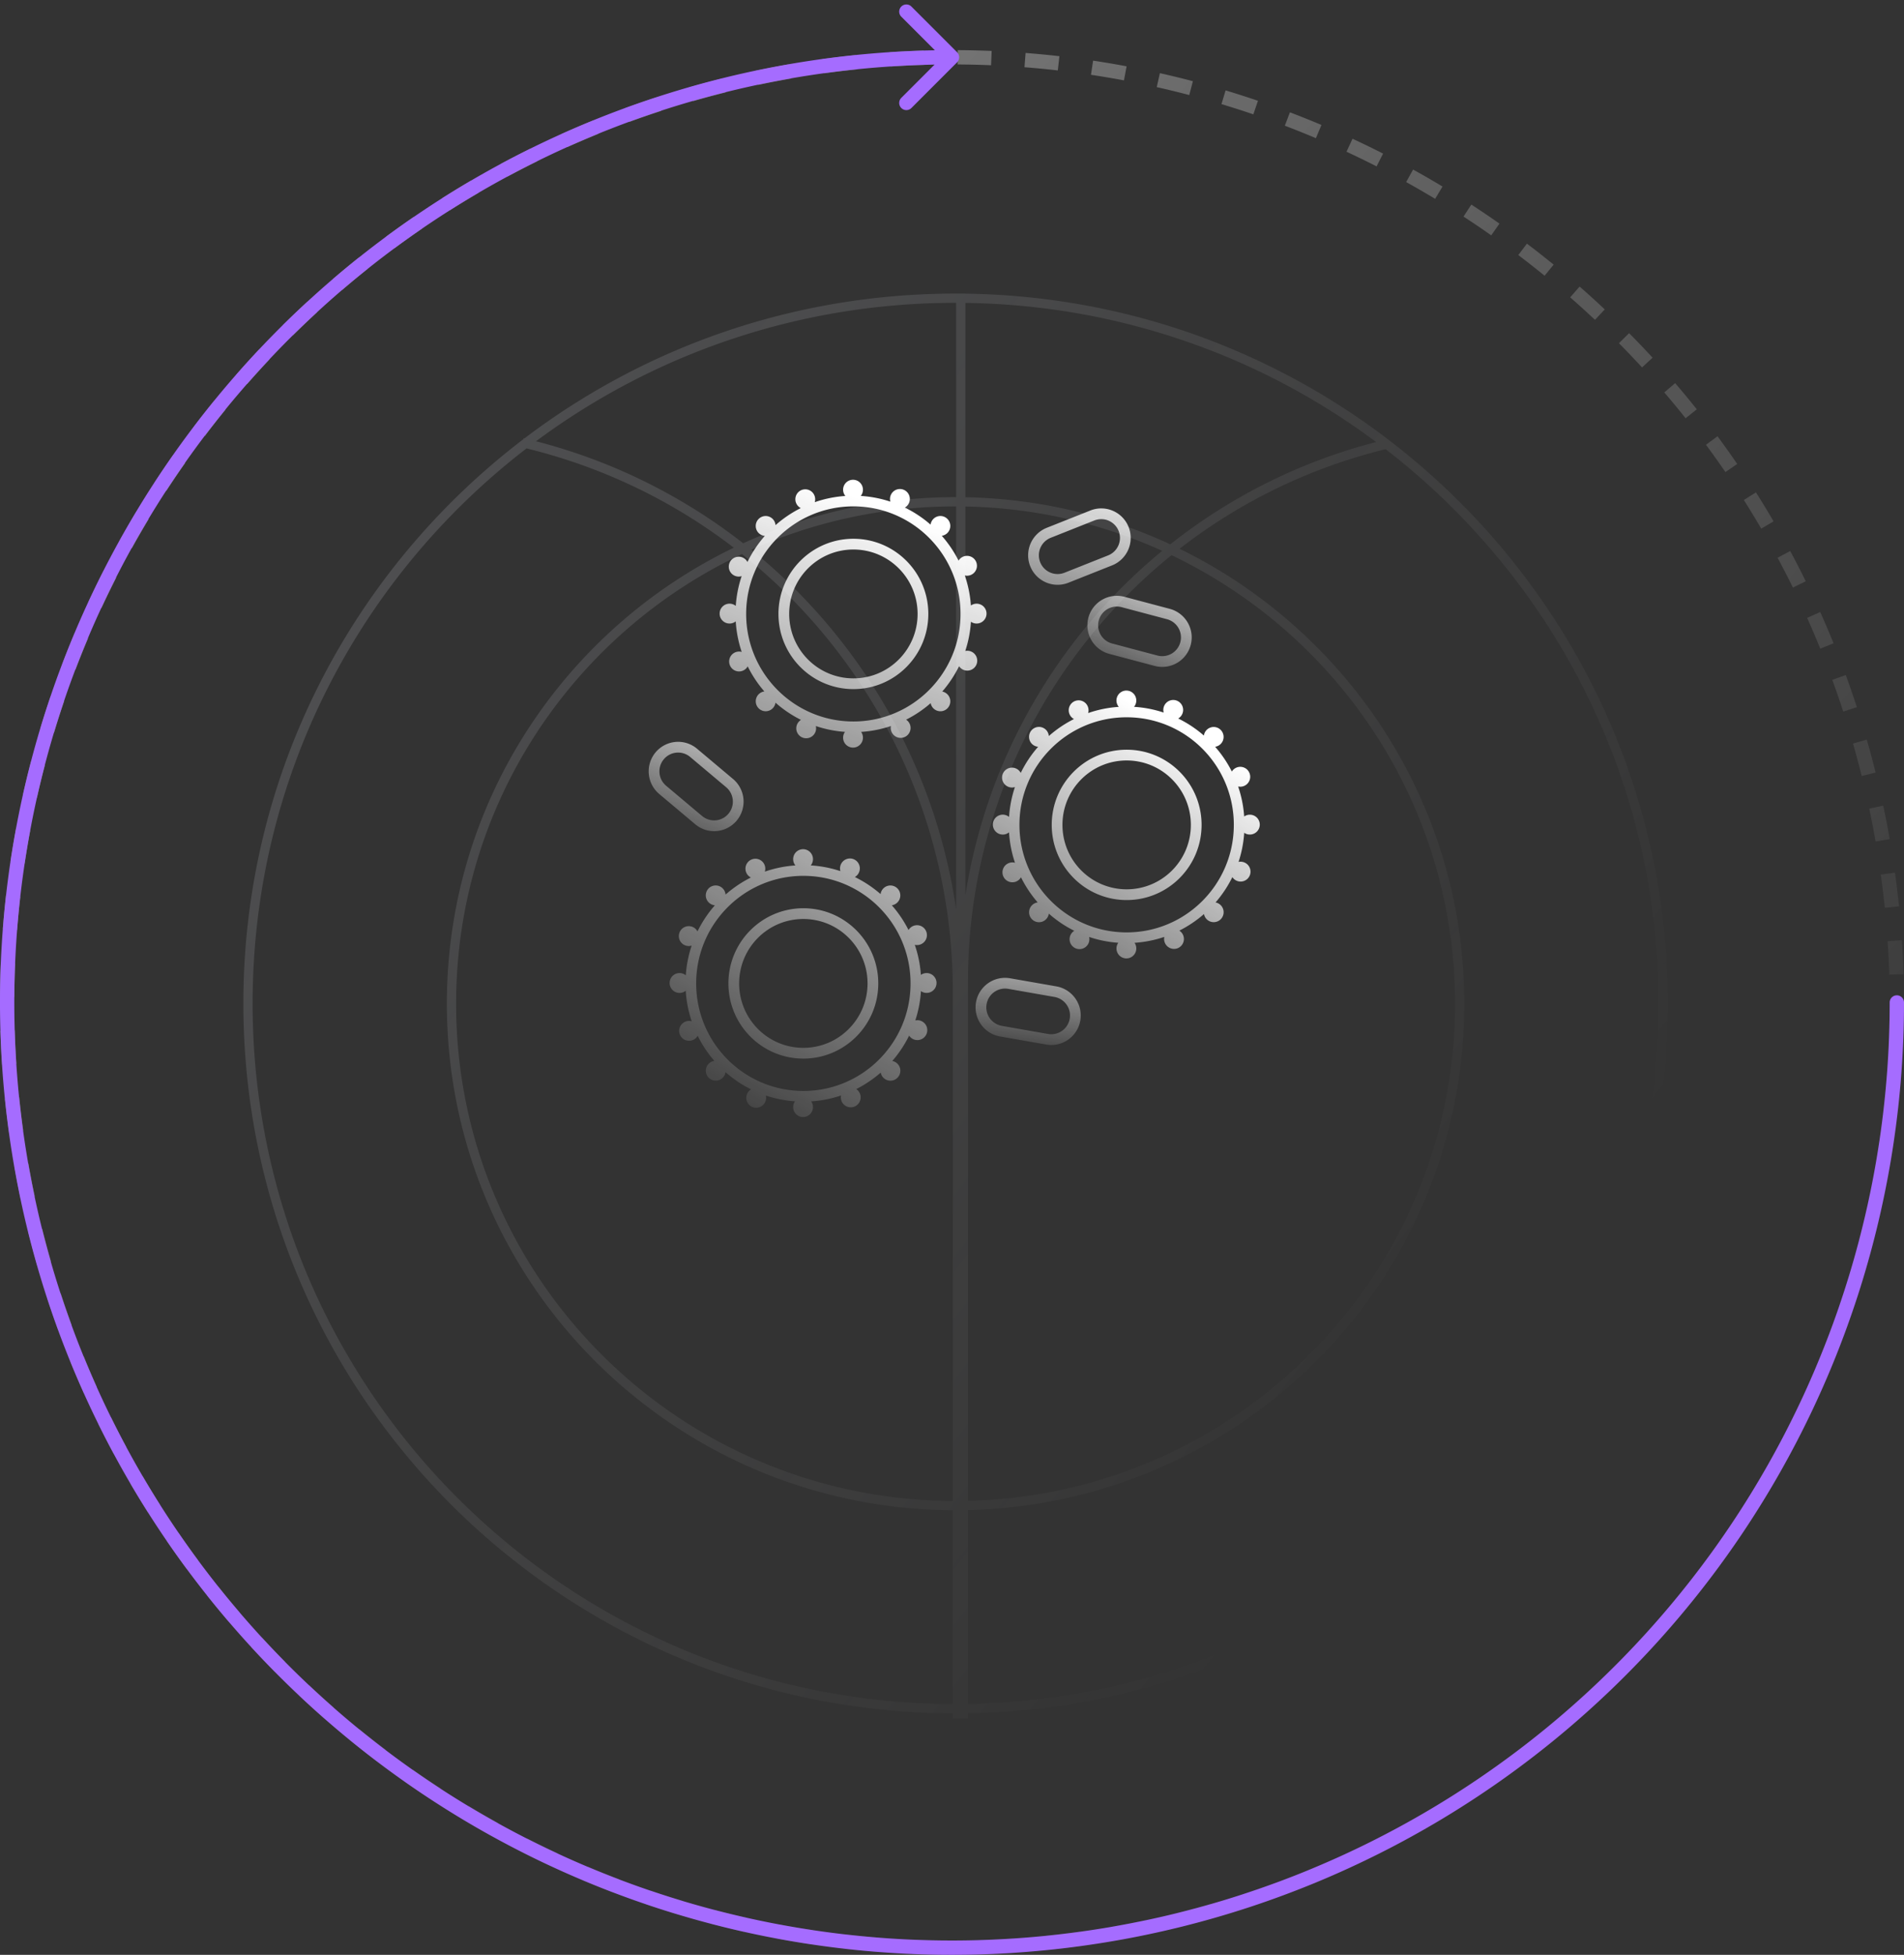 <svg width="266" height="273" viewBox="0 0 266 273" fill="none" xmlns="http://www.w3.org/2000/svg"><rect x="0" y="0" width="266" height="273" fill="#333333" stroke="none"/><g clip-path="url(#clip0_8677_42384)"><path fill-rule="evenodd" clip-rule="evenodd" d="M133.115 210.91v27.074c-54.066-.207-97.823-43.939-97.823-97.846 0-31.554 14.993-59.622 38.27-77.515a77.892 77.892 0 0 1 28.955 13.864c-23.728 11.459-40.088 35.669-40.088 63.683 0 38.941 31.611 70.533 70.686 70.74zm2.116-.02v27.079c53.444-.92 96.477-44.372 96.477-97.831 0-31.489-14.932-59.507-38.127-77.405a76.334 76.334 0 0 0-28.784 13.906c23.559 11.52 39.775 35.641 39.775 63.531 0 38.493-30.889 69.806-69.341 70.72zm28.441-133.36c23.433 11.201 39.608 35.043 39.608 62.64 0 37.774-30.305 68.513-68.049 69.428V137.07c0-23.718 10.898-45.359 28.441-59.54zm-.178-1.512a77.61 77.61 0 0 1 28.767-14.286c-16.044-11.955-35.881-19.137-57.389-19.43v27.14c10.213.192 19.899 2.529 28.622 6.576zm-28.622-5.284c9.793.188 19.092 2.384 27.498 6.19-14.551 11.96-24.516 29.004-27.498 48.098V70.734zm-1.293-1.305V42.292h-.079c-21.971 0-42.255 7.188-58.615 19.331A79.157 79.157 0 0 1 103.83 75.87c9.03-4.135 19.08-6.44 29.67-6.44h.079zm-28.611 7.344c8.71-3.889 18.367-6.052 28.532-6.052h.079v56.298c-2.908-20.006-13.322-37.86-28.611-50.246zm-1.313.603c18.155 14.461 29.46 36.705 29.46 61.109v71.132c-38.367-.206-69.394-31.225-69.394-69.447 0-27.724 16.325-51.66 39.934-62.794zm-30.5-16.18.111.027C89.986 48.534 110.86 41 133.5 41H134.872v.01c54.32.73 98.128 44.832 98.128 99.128 0 54.177-43.615 98.204-97.769 99.124V240h-2.116v-.724C78.34 239.069 34 194.763 34 140.138c0-32.13 15.34-60.69 39.122-78.806l.032-.136z" fill="url(#paint0_linear_8677_42384)" fill-opacity=".15"/><path opacity=".4" fill-rule="evenodd" clip-rule="evenodd" d="M133.796 7.002c1.585.009 3.166.046 4.743.11l-.083 2c-1.553-.065-3.11-.102-4.671-.11l.011-2zm-9.491.29c1.585-.105 3.166-.182 4.745-.23l.061 1.999c-1.555.047-3.112.123-4.673.227l-.133-1.996zm18.975.103c1.581.122 3.157.273 4.727.452l-.226 1.987a129.95 129.95 0 0 0-4.655-.445l.154-1.994zm-28.414.866c1.571-.218 3.141-.408 4.709-.569l.205 1.99c-1.545.158-3.091.345-4.639.56l-.275-1.98zm37.846.207c1.567.236 3.127.5 4.68.79l-.368 1.966c-1.53-.287-3.066-.546-4.609-.778l.297-1.978zM105.51 9.902c1.555-.33 3.111-.631 4.666-.904l.345 1.97c-1.532.269-3.064.565-4.596.89l-.415-1.956zm56.533.314c1.546.347 3.084.722 4.613 1.123l-.508 1.935a130.919 130.919 0 0 0-4.543-1.107l.438-1.951zm-63.457 1.348c.768-.206 1.537-.405 2.306-.597l.483 1.94a135.204 135.204 0 0 0-4.533 1.216L96.29 12.2c.762-.218 1.527-.43 2.296-.636zm72.638 1.062c1.517.457 3.023.94 4.52 1.45l-.644 1.893a132 132 0 0 0-4.452-1.428l.576-1.915zm-83.958 2.51c1.483-.54 2.98-1.057 4.492-1.55l.619 1.903c-1.49.484-2.965.993-4.426 1.527l-.685-1.88zm92.945.55c1.479.563 2.948 1.152 4.405 1.767l-.777 1.843a131.727 131.727 0 0 0-4.34-1.741l.712-1.87zm-101.739 3.02a132.879 132.879 0 0 1 4.363-1.862l.752 1.853c-1.448.588-2.88 1.2-4.297 1.834l-.818-1.825zm110.484.67c1.436.667 2.859 1.36 4.269 2.076l-.906 1.783a132.76 132.76 0 0 0-4.206-2.045l.843-1.814zM69.952 22.897c1.39-.747 2.8-1.472 4.224-2.173l.882 1.795c-1.403.69-2.79 1.404-4.16 2.14l-.946-1.762zm127.466.782c1.384.766 2.754 1.558 4.111 2.373l-1.031 1.714a132.538 132.538 0 0 0-4.049-2.338l.969-1.75zM61.76 27.686a131.968 131.968 0 0 1 4.052-2.468l1.009 1.727a129.96 129.96 0 0 0-3.99 2.43l-1.071-1.69zm143.793.884c1.326.863 2.637 1.75 3.932 2.659l-1.149 1.636a132.165 132.165 0 0 0-3.874-2.619l1.091-1.676zM53.927 33.056c1.27-.94 2.56-1.859 3.867-2.755l1.131 1.65a129.98 129.98 0 0 0-3.808 2.712l-1.19-1.607zm159.393.97c1.261.954 2.506 1.931 3.734 2.931l-1.263 1.551a129.988 129.988 0 0 0-3.678-2.888l1.207-1.594zM46.505 38.97c1.2-1.028 2.419-2.036 3.658-3.024l1.246 1.564a130.23 130.23 0 0 0-3.602 2.979l-1.302-1.519zm174.176 1.05a133.54 133.54 0 0 1 3.516 3.19l-1.37 1.457a131.997 131.997 0 0 0-3.463-3.142l1.317-1.505zM39.523 45.404a132.792 132.792 0 0 1 3.433-3.279l1.355 1.471a130.436 130.436 0 0 0-3.381 3.23l-1.407-1.422zm188.073 1.119a133.975 133.975 0 0 1 3.279 3.432l-1.471 1.356a129.115 129.115 0 0 0-3.23-3.381l1.422-1.407zM33.02 52.319a133.027 133.027 0 0 1 3.19-3.516l1.457 1.37a130.862 130.862 0 0 0-3.142 3.463L33.02 52.32zm201.01 1.186c1.028 1.2 2.037 2.419 3.024 3.658l-1.564 1.246a130.95 130.95 0 0 0-2.978-3.602l1.518-1.302zM27.026 59.68a133.564 133.564 0 0 1 2.931-3.734l1.551 1.263a131.458 131.458 0 0 0-2.888 3.678l-1.594-1.207zm212.919 1.247c.939 1.27 1.858 2.56 2.755 3.867l-1.65 1.131a130.928 130.928 0 0 0-2.713-3.809l1.608-1.19zM21.57 67.447c.863-1.326 1.75-2.637 2.659-3.932l1.637 1.15a131.938 131.938 0 0 0-2.62 3.873l-1.676-1.09zm223.745 1.313a133.972 133.972 0 0 1 2.467 4.051l-1.727 1.01a128.826 128.826 0 0 0-2.43-3.99l1.69-1.071zM16.679 75.583a133.476 133.476 0 0 1 2.373-4.111l1.714 1.03a131.6 131.6 0 0 0-2.338 4.05l-1.75-.97zm233.424 1.368c.748 1.392 1.472 2.8 2.173 4.225l-1.795.882c-.69-1.403-1.403-2.79-2.14-4.16l1.762-.947zM12.376 84.044a133.648 133.648 0 0 1 2.076-4.269l1.783.907a131.77 131.77 0 0 0-2.045 4.205l-1.814-.843zm241.918 1.428a133.113 133.113 0 0 1 1.863 4.363l-1.854.752a129.57 129.57 0 0 0-1.834-4.297l1.825-.818zM8.686 92.789a133.41 133.41 0 0 1 1.768-4.405l1.842.778a131.7 131.7 0 0 0-1.741 4.339l-1.87-.712zm249.178 1.476c.541 1.483 1.058 2.98 1.55 4.493l-1.902.618c-.485-1.489-.994-2.964-1.527-4.425l1.879-.686zM5.626 101.776c.457-1.516.94-3.023 1.45-4.52l1.893.644a130.824 130.824 0 0 0-1.428 4.453l-1.915-.577zM260.8 103.29c.219.761.431 1.527.637 2.295l-.966.259.966-.259c.206.769.405 1.538.596 2.307l-1.94.483a135.46 135.46 0 0 0-1.215-4.534l1.922-.551zM3.216 110.957c.347-1.546.722-3.084 1.123-4.613l1.935.508a130.874 130.874 0 0 0-1.107 4.543l-1.951-.438zm259.882 1.553c.33 1.555.632 3.11.904 4.665l-1.97.346a130.55 130.55 0 0 0-.89-4.596l1.956-.415zm-261.63 7.778c.236-1.567.5-3.127.79-4.68l1.966.369a130.102 130.102 0 0 0-.778 4.609l-1.978-.298zm263.271 1.578c.219 1.571.408 3.141.569 4.709l-1.99.205a129.443 129.443 0 0 0-.56-4.639l1.981-.275zM.395 129.72c.122-1.581.273-3.157.452-4.727l1.987.227a130.092 130.092 0 0 0-.445 4.654l-1.994-.154zm265.313 1.585c.106 1.584.182 3.166.231 4.745l-1.999.061a131.02 131.02 0 0 0-.227-4.673l1.995-.133zM.002 139.204c.009-1.585.046-3.166.11-4.742l2 .082c-.065 1.553-.102 3.11-.11 4.671l-2-.011zm265.996 1.592a128.882 128.882 0 0 1-.111 4.742l-1.998-.082c.064-1.553.101-3.11.109-4.671l2 .011zM.292 148.695a132.154 132.154 0 0 1-.23-4.745l1.999-.061c.047 1.555.123 3.113.227 4.673l-1.996.133zm265.313 1.585a130.077 130.077 0 0 1-.452 4.727l-1.987-.226c.176-1.547.325-3.099.445-4.655l1.994.154zM1.261 158.134a132.888 132.888 0 0 1-.569-4.709l1.99-.204c.158 1.544.345 3.09.56 4.638l-1.98.275zm263.271 1.578a132.762 132.762 0 0 1-.79 4.68l-1.966-.369c.287-1.529.546-3.066.778-4.608l1.978.297zM2.902 167.49c-.33-1.555-.631-3.11-.904-4.665l1.97-.346c.269 1.532.565 3.064.89 4.596l-1.956.415zm259.882 1.553a133.022 133.022 0 0 1-1.123 4.613l-1.934-.508c.395-1.506.764-3.021 1.106-4.543l1.951.438zm-258.22 5.372a136.61 136.61 0 0 1-.597-2.307l1.94-.483a134.385 134.385 0 0 0 1.216 4.534l-1.923.551c-.218-.761-.43-1.527-.636-2.295zm255.81 3.809a133.49 133.49 0 0 1-1.45 4.52l-1.893-.644c.502-1.475.978-2.959 1.428-4.453l1.915.577zM8.137 185.735a134.05 134.05 0 0 1-1.55-4.493l1.902-.618c.484 1.489.993 2.964 1.527 4.425l-1.88.686zm249.177 1.476a133.021 133.021 0 0 1-1.767 4.405l-1.843-.777a132.17 132.17 0 0 0 1.741-4.34l1.869.712zm-245.608 7.317a133 133 0 0 1-1.862-4.362l1.853-.753c.588 1.448 1.2 2.88 1.834 4.297l-1.825.818zm241.918 1.428a134.386 134.386 0 0 1-2.076 4.269l-1.783-.907a132.522 132.522 0 0 0 2.045-4.205l1.814.843zm-237.727 7.093c-.748-1.391-1.472-2.8-2.173-4.224l1.795-.883c.69 1.403 1.404 2.79 2.14 4.16l-1.762.947zm233.425 1.369a133.072 133.072 0 0 1-2.374 4.11l-1.714-1.03a131.19 131.19 0 0 0 2.338-4.05l1.75.97zm-228.636 6.823a132.467 132.467 0 0 1-2.468-4.052l1.727-1.01a129.873 129.873 0 0 0 2.43 3.991l-1.69 1.071zm223.744 1.312a131.477 131.477 0 0 1-2.659 3.932l-1.636-1.149a132.754 132.754 0 0 0 2.619-3.874l1.676 1.091zm-218.375 6.52a131.49 131.49 0 0 1-2.754-3.867l1.65-1.131a129.994 129.994 0 0 0 2.712 3.809l-1.608 1.189zm212.92 1.247a134.72 134.72 0 0 1-2.932 3.734l-1.551-1.263a129.277 129.277 0 0 0 2.888-3.678l1.595 1.207zM31.97 226.495a133.158 133.158 0 0 1-3.024-3.657l1.564-1.247c.973 1.22 1.966 2.421 2.979 3.603l-1.519 1.301zm201.01 1.186a132.333 132.333 0 0 1-3.19 3.516l-1.457-1.37a131.652 131.652 0 0 0 3.142-3.463l1.505 1.317zm-194.575 5.797a133.612 133.612 0 0 1-3.28-3.433l1.471-1.356a130.313 130.313 0 0 0 3.23 3.382l-1.422 1.407zm188.073 1.118a134.647 134.647 0 0 1-3.433 3.279l-1.356-1.471a127.396 127.396 0 0 0 3.381-3.23l1.408 1.422zm-181.16 5.384a131.996 131.996 0 0 1-3.515-3.19l1.37-1.457a130.523 130.523 0 0 0 3.463 3.142l-1.317 1.505zm174.177 1.05a131.54 131.54 0 0 1-3.658 3.024l-1.246-1.564c1.22-.973 2.421-1.965 3.602-2.978l1.302 1.518zM52.68 245.975a133.956 133.956 0 0 1-3.734-2.932l1.263-1.551c1.21.985 2.436 1.948 3.678 2.888l-1.207 1.595zm159.393.97c-1.27.94-2.559 1.858-3.867 2.755l-1.131-1.65a130.942 130.942 0 0 0 3.809-2.713l1.189 1.608zm-151.626 4.486a133.59 133.59 0 0 1-3.932-2.66l1.15-1.636c1.276.896 2.567 1.769 3.873 2.619l-1.09 1.677zm143.794.884a134.487 134.487 0 0 1-4.052 2.467l-1.01-1.727a128.505 128.505 0 0 0 3.991-2.43l1.071 1.69zm-135.658 4.007a133.115 133.115 0 0 1-4.111-2.374l1.03-1.714c1.336.804 2.686 1.583 4.05 2.338l-.97 1.75zm127.466.781c-1.392.748-2.8 1.472-4.224 2.173l-.883-1.795c1.403-.69 2.79-1.403 4.16-2.139l.947 1.761zm-119.005 3.521a134.176 134.176 0 0 1-4.269-2.076l.907-1.783c1.389.706 2.79 1.388 4.205 2.045l-.843 1.814zm110.484.67a133.169 133.169 0 0 1-4.362 1.863l-.753-1.854c1.448-.587 2.88-1.199 4.297-1.834l.818 1.825zm-101.738 3.02a132.79 132.79 0 0 1-4.406-1.767l.778-1.843c1.435.606 2.882 1.186 4.34 1.741l-.712 1.869zm92.945.55a135.005 135.005 0 0 1-4.493 1.55l-.618-1.902a134.01 134.01 0 0 0 4.425-1.527l.686 1.879zm-83.959 2.51c-1.516-.457-3.023-.94-4.52-1.45l.645-1.893c1.474.502 2.958.978 4.452 1.428l-.577 1.915zm74.934.426a131.33 131.33 0 0 1-4.601 1.233l-.484-1.94a133 133 0 0 0 4.534-1.215l.551 1.922zm-65.753 1.984a131.015 131.015 0 0 1-4.612-1.123l.507-1.934c1.506.395 3.021.764 4.543 1.106l-.438 1.951zm56.533.314c-1.555.33-3.11.632-4.665.904l-.346-1.97a130.55 130.55 0 0 0 4.596-.89l.415 1.956zm-47.202 1.434a133.154 133.154 0 0 1-4.68-.79l.369-1.966c1.529.287 3.066.546 4.609.778l-.298 1.978zm37.846.207c-1.571.219-3.141.408-4.709.569l-.204-1.989c1.544-.159 3.091-.346 4.638-.561l.275 1.981zm-28.414.867a132.359 132.359 0 0 1-4.727-.453l.227-1.987c1.546.176 3.098.325 4.655.446l-.155 1.994zm18.975.102c-1.584.106-3.166.182-4.745.231l-.061-1.999a131.02 131.02 0 0 0 4.673-.227l.133 1.995zm-9.491.29a128.934 128.934 0 0 1-4.742-.111l.082-1.998c1.553.064 3.11.101 4.671.109l-.011 2z" fill="url(#paint1_linear_8677_42384)"/><path d="M133.707 8.707a1 1 0 0 0 0-1.414L127.343.929a1 1 0 1 0-1.414 1.414L131.586 8l-5.657 5.657a1 1 0 1 0 1.414 1.414l6.364-6.364zM266 140a1 1 0 0 0-2 0h2zM133 7a133 133 0 0 0-73.89 22.414l1.11 1.663A131 131 0 0 1 133 9V7zM59.11 29.414a133 133 0 0 0-48.986 59.689l1.848.765a131 131 0 0 1 48.248-58.79l-1.11-1.664zM10.123 89.103a133.002 133.002 0 0 0-7.568 76.844l1.961-.39a131.002 131.002 0 0 1 7.455-75.689l-1.848-.765zm-7.568 76.844a133 133 0 0 0 36.399 68.098l1.414-1.414a131.003 131.003 0 0 1-35.852-67.074l-1.961.39zm36.399 68.098a132.989 132.989 0 0 0 68.098 36.399l.39-1.961a131 131 0 0 1-67.074-35.852l-1.414 1.414zm68.098 36.399a133.002 133.002 0 0 0 76.844-7.568l-.765-1.848a131 131 0 0 1-75.689 7.455l-.39 1.961zm76.844-7.568a132.998 132.998 0 0 0 59.689-48.985l-1.663-1.111a131 131 0 0 1-58.791 48.248l.765 1.848zm59.689-48.985A133.002 133.002 0 0 0 266 140h-2c0 25.909-7.683 51.237-22.077 72.78l1.663 1.111z" fill="#A56CFF"/><path fill-rule="evenodd" clip-rule="evenodd" d="M111.348 101.188c.116-.283.313-.506.553-.655a16.468 16.468 0 0 1-3.562-2.402 1.382 1.382 0 0 1-2.35.789 1.392 1.392 0 0 1 0-1.963c.224-.225.505-.356.796-.395a16.56 16.56 0 0 1-2.327-3.5 1.382 1.382 0 0 1-2.483-.144 1.39 1.39 0 0 1 .742-1.817c.299-.125.616-.138.905-.057a16.47 16.47 0 0 1-.836-4.268 1.386 1.386 0 0 1-2.251-1.083c0-.766.62-1.388 1.384-1.388.331 0 .634.117.872.31.097-1.444.378-2.837.822-4.156a1.374 1.374 0 0 1-.938-.04 1.39 1.39 0 0 1-.755-1.812 1.382 1.382 0 0 1 2.503-.123 16.553 16.553 0 0 1 2.427-3.646 1.378 1.378 0 0 1-.864-.401 1.391 1.391 0 0 1 .001-1.964 1.38 1.38 0 0 1 2.357.866 16.498 16.498 0 0 1 3.527-2.382 1.39 1.39 0 0 1 .096-2.517 1.387 1.387 0 0 1 1.856 1.693c1.354-.471 2.788-.77 4.277-.87A1.386 1.386 0 0 1 119.174 67c.764 0 1.384.622 1.384 1.388 0 .33-.114.632-.305.87 1.437.09 2.824.364 4.138.8a1.386 1.386 0 0 1 .052-.903 1.383 1.383 0 0 1 1.806-.758 1.39 1.39 0 0 1 .167 2.487 16.483 16.483 0 0 1 3.591 2.383c.039-.292.17-.574.394-.798a1.38 1.38 0 0 1 1.957 0c.54.542.54 1.421 0 1.963a1.378 1.378 0 0 1-.785.393 16.545 16.545 0 0 1 2.344 3.47 1.383 1.383 0 0 1 2.461.183 1.39 1.39 0 0 1-.743 1.816 1.373 1.373 0 0 1-.845.072c.455 1.33.747 2.736.849 4.195a1.386 1.386 0 0 1 2.185 1.133 1.386 1.386 0 0 1-2.179 1.136 16.521 16.521 0 0 1-.789 4.08c.262-.056.543-.036.81.074a1.39 1.39 0 0 1 .755 1.811 1.383 1.383 0 0 1-2.433.242 16.584 16.584 0 0 1-2.352 3.54 1.392 1.392 0 0 1 .724 2.346 1.382 1.382 0 0 1-2.34-.726 16.484 16.484 0 0 1-3.429 2.307 1.388 1.388 0 0 1-.231 2.437 1.382 1.382 0 0 1-1.811-.745 1.385 1.385 0 0 1-.081-.805 16.325 16.325 0 0 1-4.165.822c.16.227.255.505.255.804 0 .767-.62 1.389-1.384 1.389a1.387 1.387 0 0 1-1.125-2.198 16.302 16.302 0 0 1-4.073-.814c.064.273.047.568-.067.847a1.383 1.383 0 0 1-1.806.758 1.39 1.39 0 0 1-.755-1.811zm-7.105-15.45c0-8.297 6.705-15.02 14.974-15.02s14.974 6.723 14.974 15.02c0 8.296-6.705 15.02-14.974 15.02s-14.974-6.724-14.974-15.02zm6.011 0c0-4.97 4.017-8.996 8.97-8.996 4.952 0 8.969 4.027 8.969 8.997s-4.017 8.997-8.969 8.997c-4.953 0-8.97-4.027-8.97-8.997zm8.97-10.497c-5.783 0-10.469 4.7-10.469 10.498 0 5.797 4.686 10.498 10.469 10.498 5.782 0 10.468-4.701 10.468-10.498s-4.686-10.498-10.468-10.498z" fill="url(#paint2_linear_8677_42384)"/><path fill-rule="evenodd" clip-rule="evenodd" d="M149.53 130.644a1.38 1.38 0 0 1 .553-.655 16.475 16.475 0 0 1-3.559-2.398 1.38 1.38 0 0 1-2.349.791 1.39 1.39 0 0 1 .796-2.358 16.544 16.544 0 0 1-2.334-3.508 1.383 1.383 0 0 1-2.479-.153 1.39 1.39 0 0 1 .743-1.816c.296-.124.61-.138.897-.059a16.496 16.496 0 0 1-.832-4.248c-.238.194-.542.31-.872.31a1.387 1.387 0 0 1-1.384-1.389 1.382 1.382 0 0 1 2.26-1.075c.095-1.448.377-2.846.821-4.169a1.37 1.37 0 0 1-.936-.041 1.39 1.39 0 0 1-.756-1.811 1.383 1.383 0 0 1 2.503-.125 16.578 16.578 0 0 1 2.431-3.651 1.38 1.38 0 0 1-.864-.401 1.393 1.393 0 0 1 0-1.964 1.382 1.382 0 0 1 2.358.867 16.484 16.484 0 0 1 3.512-2.373 1.39 1.39 0 0 1 .118-2.506 1.383 1.383 0 0 1 1.811.745c.127.305.137.63.052.925 1.355-.47 2.79-.767 4.28-.865a1.386 1.386 0 0 1 1.063-2.277c.765 0 1.384.622 1.384 1.389 0 .336-.119.644-.317.884a16.37 16.37 0 0 1 4.144.8 1.381 1.381 0 0 1 .053-.898 1.382 1.382 0 0 1 1.805-.758 1.39 1.39 0 0 1 .17 2.485 16.487 16.487 0 0 1 3.588 2.382 1.382 1.382 0 0 1 2.35-.789 1.39 1.39 0 0 1-.779 2.355 16.523 16.523 0 0 1 2.336 3.461 1.382 1.382 0 0 1 2.456.193 1.39 1.39 0 0 1-.743 1.816 1.375 1.375 0 0 1-.836.074c.454 1.329.744 2.734.845 4.191a1.386 1.386 0 0 1 2.179 1.136 1.386 1.386 0 0 1-2.175 1.14 16.475 16.475 0 0 1-.788 4.067 1.39 1.39 0 0 1 1.567 1.885 1.383 1.383 0 0 1-2.435.24 16.56 16.56 0 0 1-2.348 3.536 1.39 1.39 0 0 1 .724 2.346 1.38 1.38 0 0 1-2.339-.727 16.46 16.46 0 0 1-3.443 2.316 1.39 1.39 0 0 1-.212 2.45 1.388 1.388 0 0 1-1.887-1.573c-1.32.447-2.715.73-4.161.826.155.224.246.497.246.791 0 .766-.619 1.388-1.384 1.388a1.387 1.387 0 0 1-1.134-2.183 16.383 16.383 0 0 1-4.072-.813 1.383 1.383 0 1 1-2.627-.206zm-7.108-15.452c0-8.296 6.706-15.02 14.975-15.02 8.269 0 14.974 6.724 14.974 15.02 0 8.297-6.705 15.021-14.974 15.021s-14.975-6.724-14.975-15.021zm6.009.007c0-4.97 4.017-8.997 8.969-8.997 4.953 0 8.969 4.027 8.969 8.997s-4.016 8.997-8.969 8.997c-4.952 0-8.969-4.027-8.969-8.997zm8.969-10.498c-5.782 0-10.468 4.701-10.468 10.498s4.686 10.498 10.468 10.498c5.783 0 10.468-4.701 10.468-10.498s-4.685-10.498-10.468-10.498z" fill="url(#paint3_linear_8677_42384)"/><path fill-rule="evenodd" clip-rule="evenodd" d="M104.366 152.788a1.38 1.38 0 0 1 .554-.655 16.472 16.472 0 0 1-3.561-2.4 1.383 1.383 0 0 1-.391.78 1.38 1.38 0 0 1-1.957.001 1.392 1.392 0 0 1 0-1.964c.221-.222.5-.353.787-.393a16.538 16.538 0 0 1-2.328-3.507 1.382 1.382 0 0 1-2.48-.149 1.39 1.39 0 0 1 .742-1.817c.297-.125.613-.137.901-.058a16.482 16.482 0 0 1-.832-4.265c-.237.192-.539.307-.867.307a1.386 1.386 0 0 1-1.384-1.388c0-.767.62-1.389 1.384-1.389.331 0 .636.117.874.313.098-1.441.38-2.832.822-4.148a1.372 1.372 0 0 1-.933-.042 1.39 1.39 0 0 1-.755-1.811 1.382 1.382 0 0 1 2.501-.128 16.564 16.564 0 0 1 2.43-3.647 1.39 1.39 0 0 1-.867-2.365 1.384 1.384 0 0 1 2.358.87 16.543 16.543 0 0 1 3.536-2.384 1.388 1.388 0 0 1 .097-2.516 1.382 1.382 0 0 1 1.811.744c.13.314.138.649.044.95a16.325 16.325 0 0 1 4.271-.865 1.385 1.385 0 0 1-.313-.88c0-.767.619-1.388 1.383-1.388.765 0 1.384.621 1.384 1.388 0 .332-.115.636-.309.875 1.438.089 2.826.364 4.14.8a1.389 1.389 0 0 1 1.856-1.666 1.39 1.39 0 0 1 .163 2.489 16.49 16.49 0 0 1 3.596 2.385 1.382 1.382 0 0 1 2.351-.795 1.39 1.39 0 0 1-.783 2.356 16.502 16.502 0 0 1 2.336 3.456 1.383 1.383 0 0 1 2.464.179 1.39 1.39 0 0 1-1.59 1.888c.457 1.33.75 2.738.854 4.197.226-.16.501-.255.799-.255.765 0 1.384.622 1.384 1.389a1.386 1.386 0 0 1-2.176 1.138 16.457 16.457 0 0 1-.789 4.089c.264-.057.547-.038.815.073a1.39 1.39 0 0 1 .755 1.811 1.382 1.382 0 0 1-2.435.238 16.522 16.522 0 0 1-2.349 3.539 1.391 1.391 0 0 1 .721 2.346 1.38 1.38 0 0 1-2.338-.723 16.482 16.482 0 0 1-3.422 2.305 1.39 1.39 0 0 1-.231 2.438 1.382 1.382 0 0 1-1.811-.745 1.38 1.38 0 0 1-.081-.803 16.373 16.373 0 0 1-4.172.826c.159.226.252.502.252.8 0 .767-.619 1.388-1.384 1.388a1.385 1.385 0 0 1-1.383-1.388c0-.3.095-.578.256-.805-1.414-.1-2.78-.378-4.073-.814a1.388 1.388 0 0 1-1.872 1.606 1.39 1.39 0 0 1-.755-1.811zm-7.107-15.452c0-8.296 6.705-15.02 14.974-15.02 8.27 0 14.975 6.724 14.975 15.02 0 8.297-6.705 15.02-14.975 15.02-8.269 0-14.974-6.723-14.974-15.02zm6.004.002c0-4.97 4.017-8.997 8.969-8.997 4.953 0 8.969 4.027 8.969 8.997s-4.016 8.998-8.969 8.998c-4.952 0-8.969-4.028-8.969-8.998zm8.969-10.498c-5.782 0-10.468 4.702-10.468 10.498 0 5.797 4.686 10.499 10.468 10.499 5.783 0 10.468-4.702 10.468-10.499 0-5.796-4.685-10.498-10.468-10.498z" fill="url(#paint4_linear_8677_42384)"/><path fill-rule="evenodd" clip-rule="evenodd" d="M96.418 105.713a2.61 2.61 0 0 0-3.684.325 2.63 2.63 0 0 0 .326 3.696l5.029 4.226a2.61 2.61 0 0 0 3.684-.325 2.627 2.627 0 0 0-.326-3.695l-5.029-4.227zm-4.832-.64a4.105 4.105 0 0 1 5.794-.511l5.029 4.227a4.133 4.133 0 0 1 .513 5.811 4.105 4.105 0 0 1-5.795.511l-5.029-4.226a4.134 4.134 0 0 1-.512-5.812z" fill="url(#paint5_linear_8677_42384)"/><path fill-rule="evenodd" clip-rule="evenodd" d="M146.793 75.105a2.63 2.63 0 0 0-1.475 3.406 2.616 2.616 0 0 0 3.4 1.472l6.089-2.418a2.628 2.628 0 0 0 1.475-3.406 2.616 2.616 0 0 0-3.4-1.472l-6.089 2.418zm-2.869 3.96a4.133 4.133 0 0 1 2.318-5.356l6.09-2.417a4.111 4.111 0 0 1 5.344 2.313 4.132 4.132 0 0 1-2.318 5.356l-6.089 2.417a4.113 4.113 0 0 1-5.345-2.313z" fill="url(#paint6_linear_8677_42384)"/><path fill-rule="evenodd" clip-rule="evenodd" d="M156.707 84.796a2.619 2.619 0 0 0-3.205 1.863 2.627 2.627 0 0 0 1.866 3.21l6.328 1.68a2.618 2.618 0 0 0 3.204-1.863 2.627 2.627 0 0 0-1.866-3.21l-6.327-1.68zm-4.655 1.478a4.116 4.116 0 0 1 5.037-2.928l6.328 1.68a4.13 4.13 0 0 1 2.933 5.045 4.116 4.116 0 0 1-5.037 2.928l-6.328-1.68a4.13 4.13 0 0 1-2.933-5.045z" fill="url(#paint7_linear_8677_42384)"/><path fill-rule="evenodd" clip-rule="evenodd" d="M140.867 138.099a2.62 2.62 0 0 0-3.034 2.132 2.626 2.626 0 0 0 2.133 3.037l6.447 1.13a2.62 2.62 0 0 0 3.034-2.132 2.626 2.626 0 0 0-2.134-3.037l-6.446-1.13zm-4.512 1.873a4.118 4.118 0 0 1 4.769-3.35l6.447 1.129a4.129 4.129 0 0 1 3.354 4.774 4.118 4.118 0 0 1-4.769 3.35l-6.447-1.129a4.128 4.128 0 0 1-3.354-4.774z" fill="url(#paint8_linear_8677_42384)"/></g><defs><linearGradient id="paint0_linear_8677_42384" x1="54.71" y1="63.511" x2="209.138" y2="185.073" gradientUnits="userSpaceOnUse"><stop stop-color="#EFF1FF"/><stop offset="1" stop-color="#fff" stop-opacity="0"/></linearGradient><linearGradient id="paint1_linear_8677_42384" x1="11.994" y1="55.621" x2="227.423" y2="241.411" gradientUnits="userSpaceOnUse"><stop stop-color="#fff"/><stop offset="1" stop-color="#fff" stop-opacity="0"/></linearGradient><linearGradient id="paint2_linear_8677_42384" x1="123.973" y1="71.017" x2="100.37" y2="135.683" gradientUnits="userSpaceOnUse"><stop stop-color="#fff"/><stop offset="1" stop-color="#fff" stop-opacity="0"/></linearGradient><linearGradient id="paint3_linear_8677_42384" x1="162.148" y1="100.457" x2="135.101" y2="148.603" gradientUnits="userSpaceOnUse"><stop stop-color="#fff"/><stop offset="1" stop-color="#fff" stop-opacity="0"/></linearGradient><linearGradient id="paint4_linear_8677_42384" x1="139.441" y1="98.336" x2="104.449" y2="161.86" gradientUnits="userSpaceOnUse"><stop stop-color="#fff"/><stop offset="1" stop-color="#fff" stop-opacity="0"/></linearGradient><linearGradient id="paint5_linear_8677_42384" x1="110.012" y1="96.565" x2="99.098" y2="123.835" gradientUnits="userSpaceOnUse"><stop stop-color="#fff"/><stop offset="1" stop-color="#fff" stop-opacity="0"/></linearGradient><linearGradient id="paint6_linear_8677_42384" x1="152.81" y1="63.989" x2="143.64" y2="98.439" gradientUnits="userSpaceOnUse"><stop stop-color="#fff"/><stop offset="1" stop-color="#fff" stop-opacity="0"/></linearGradient><linearGradient id="paint7_linear_8677_42384" x1="164.313" y1="75.842" x2="155.001" y2="97.837" gradientUnits="userSpaceOnUse"><stop stop-color="#fff"/><stop offset="1" stop-color="#fff" stop-opacity="0"/></linearGradient><linearGradient id="paint8_linear_8677_42384" x1="149.788" y1="126.505" x2="146.712" y2="149.021" gradientUnits="userSpaceOnUse"><stop stop-color="#fff"/><stop offset="1" stop-color="#fff" stop-opacity="0"/></linearGradient><clipPath id="clip0_8677_42384"><path fill="#fff" d="M0 0h266v273H0z"/></clipPath></defs></svg>